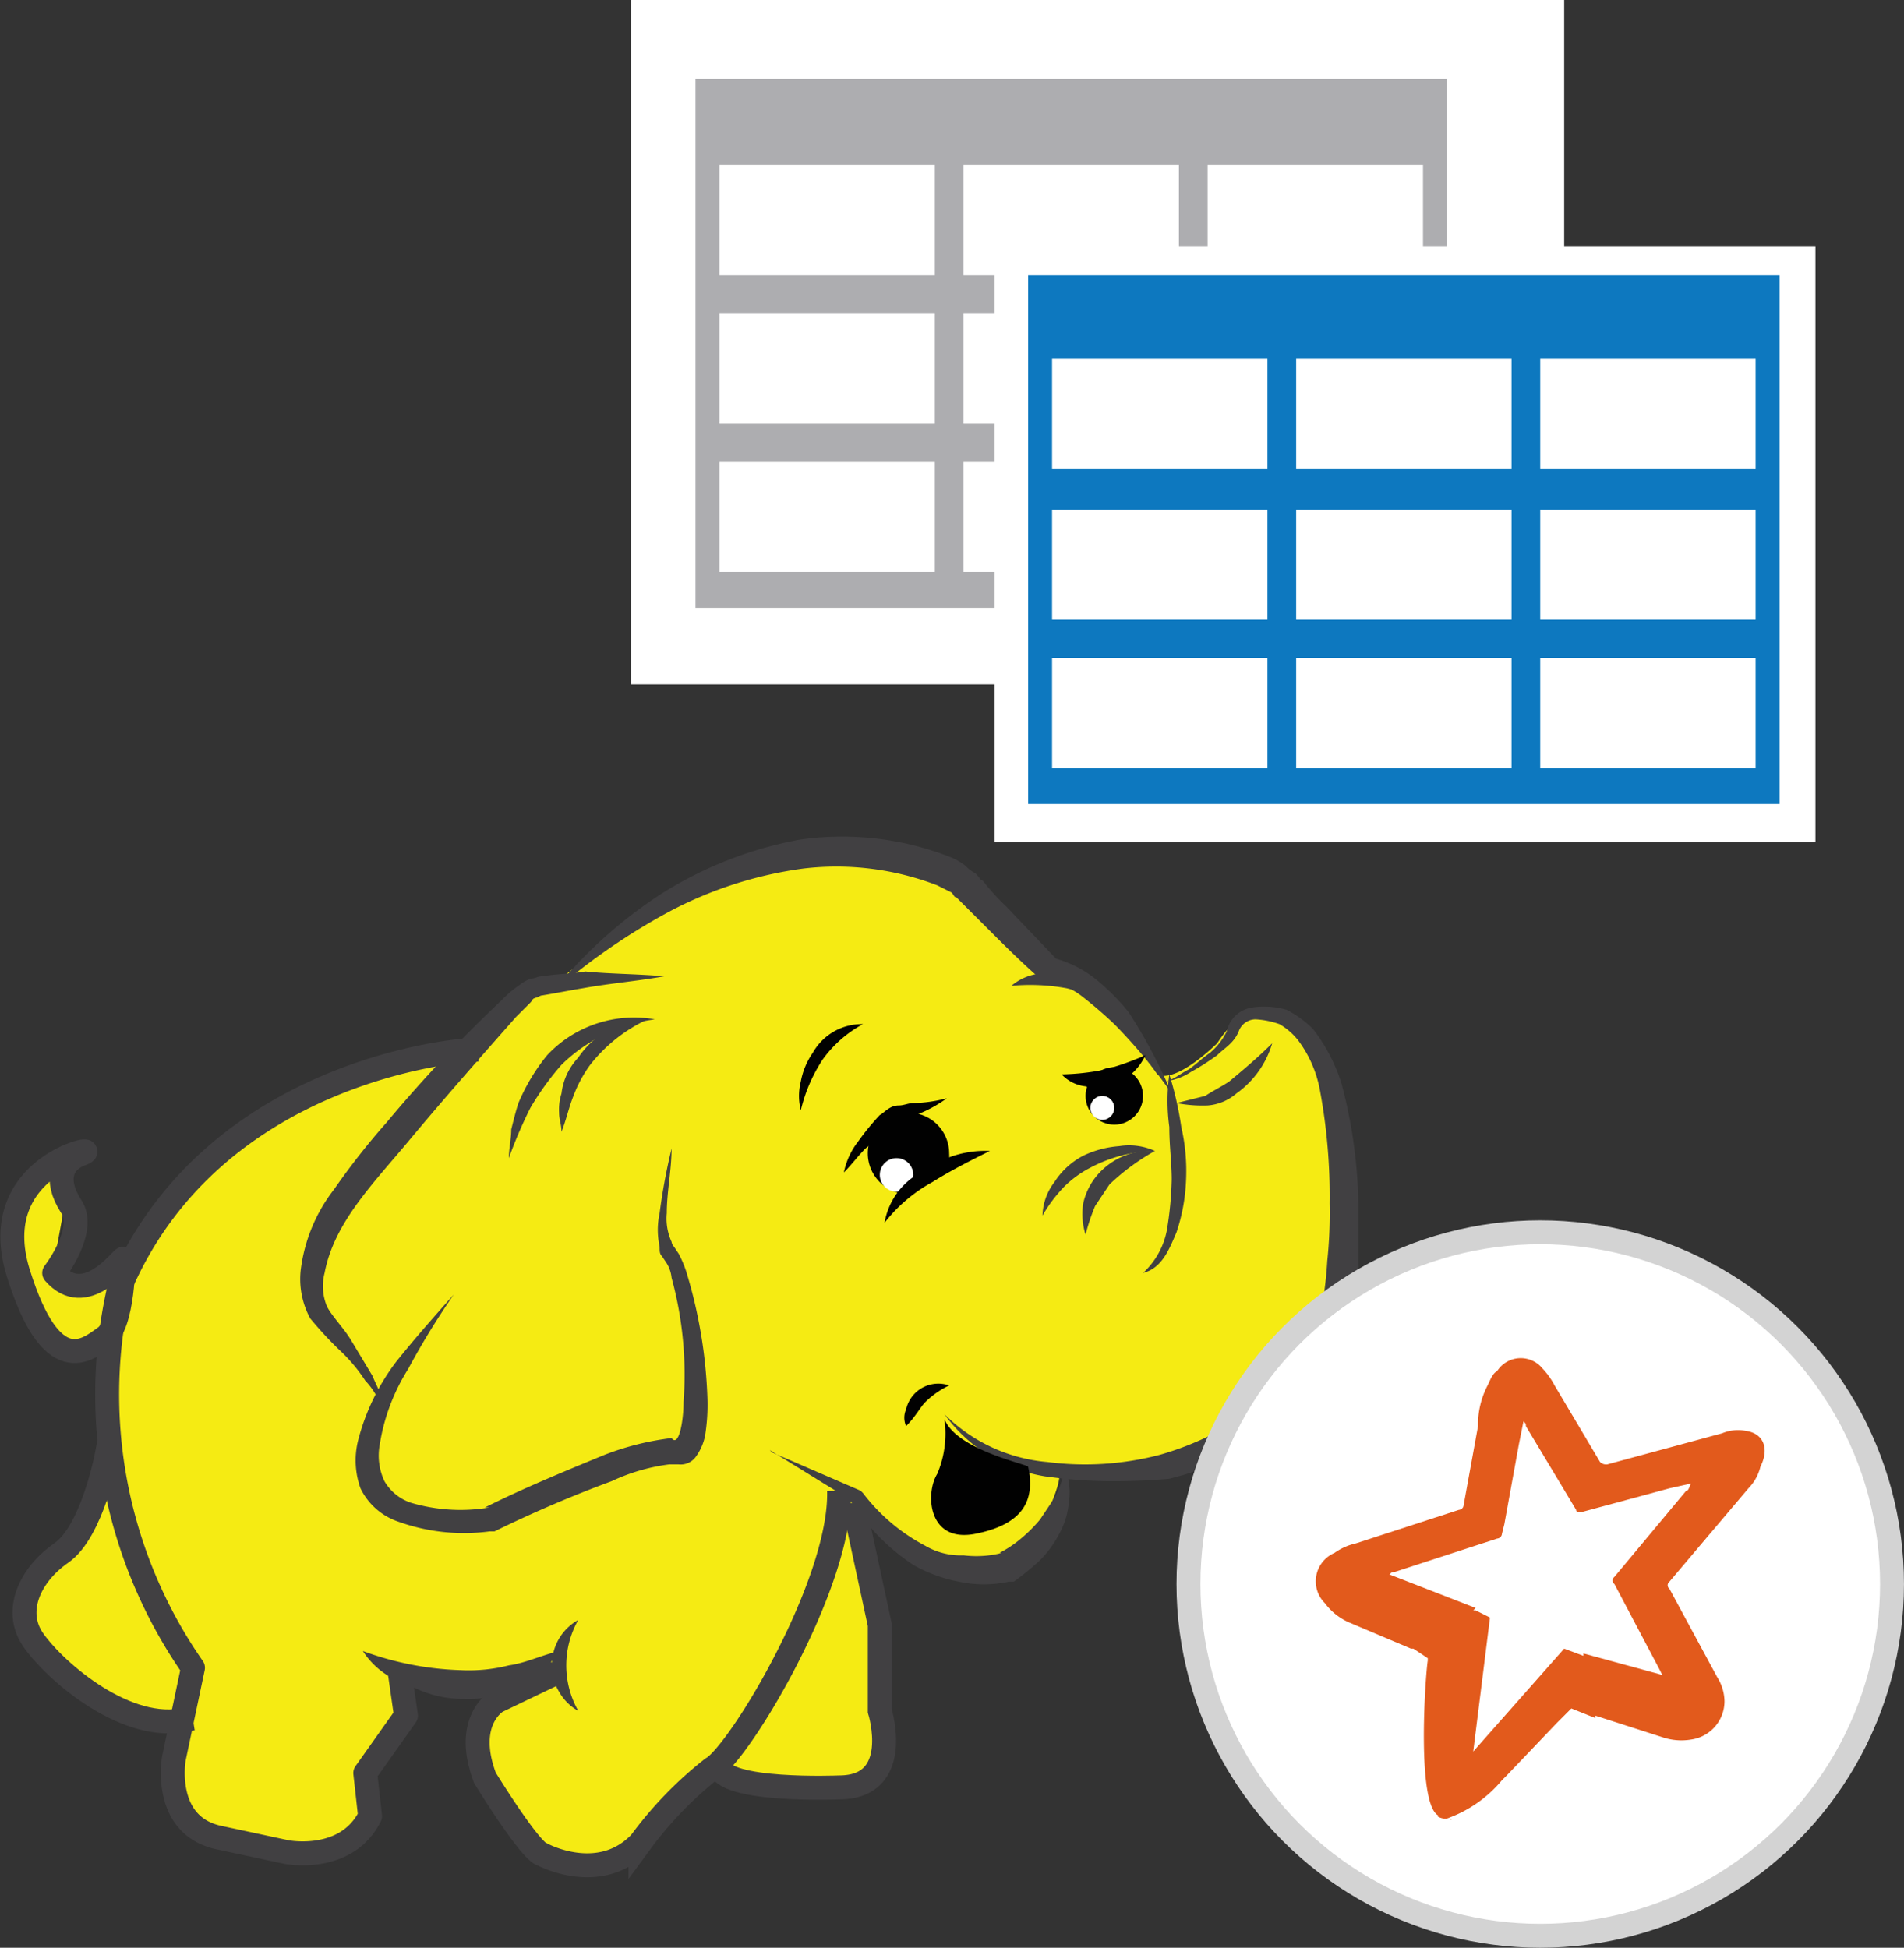 <svg xmlns="http://www.w3.org/2000/svg" width="79.565" height="81.4" viewBox="0 0 79.565 81.4">
  <rect x="0" y="0" width="79.565" height="81.4" fill="#333333" stroke="none"/>
  <g id="Group_7237" data-name="Group 7237" transform="translate(-1555.839 -4526)">
    <path id="Path_7240" data-name="Path 7240" d="M26.1,49S14.6,50.3,11.8,59l-.7,8L9.8,69.4s-4,2.6,0,6.2c0,0,3.5,1.7,4.4,1.5,0,0-1.4,3.1,1.1,4.8,0,0,4.2,2,6.1,0l.6-.8L21.8,79l1.7-1.9L23.3,75s4.3,1.1,6.3,0c0,0-4.3,2.2-2.5,4.8s1.9,2.9,3.6,3.3c1.7.3,2.3-.6,3.2-1.6l2.9-2.4,1,.5s5.3.9,5.7-1.3l-.2-5.8-1-4.1s4.9,4,7.3,1.5c0,0,1.4-2.5,1.3-3.2,0,0,10.2.1,11.3-6.3,0,0,2-11.3-2.5-12.7,0,0-.9-1-2.2,1,0,0-1.7,1.7-2.5,1.3,0,0-2.7-4.1-5-4.2,0,0-2.6-3.8-4-4.1,0,0-7.3-2.8-14.9,3.5" transform="translate(1549.203 4520.9)" fill="#f5eb13"/>
    <path id="Path_7241" data-name="Path 7241" d="M30.2,46.2l-2.6,1.3-1.3,1.4-.3.6" transform="translate(1549.203 4520.9)" fill="#f5eb13"/>
    <path id="Path_7242" data-name="Path 7242" d="M9.3,53.5" transform="translate(1549.203 4520.9)" fill="none" stroke="#010101" stroke-miterlimit="10" stroke-width="0.25"/>
    <path id="Path_7243" data-name="Path 7243" d="M9.4,55.1l.1-1.7s-3.1,1-2.1,4.9h0s1.1,3.9,4.1,3.3l1.7-2.8-1.7-.5s-2,1.1-2.7.1" transform="translate(1549.203 4520.9)" fill="#f5eb13"/>
    <path id="Path_7244" data-name="Path 7244" d="M26.1,49s-10.6.7-14.5,10a19.99,19.99,0,0,0,3.1,15.8l-.8,3.8s-.5,2.8,1.9,3.3l2.8.6s2.5.5,3.5-1.5l-.2-1.8,1.7-2.4-.2-1.4" transform="translate(1549.203 4520.9)" fill="none" stroke="#414042" stroke-linecap="square" stroke-linejoin="round" stroke-miterlimit="10" stroke-width="1"/>
    <path id="Path_7245" data-name="Path 7245" d="M22.6,75" transform="translate(1549.203 4520.9)" fill="none" stroke="#010101" stroke-miterlimit="10" stroke-width="1"/>
    <path id="Path_7246" data-name="Path 7246" d="M29.9,75l-2.5,1.2s-1.4.8-.5,3.2c0,0,1.9,3.1,2.4,3.2,0,0,2.4,1.3,4.1-.5a15.979,15.979,0,0,1,3-3.1c1.1-.6,5.4-7.7,5.3-11.6" transform="translate(1549.203 4520.9)" fill="none" stroke="#414042" stroke-miterlimit="10" stroke-width="1"/>
    <path id="Path_7247" data-name="Path 7247" d="M42.3,67.9,43.4,73v3.6s1,3.2-1.7,3.2c0,0-4.9.2-5-.9" transform="translate(1549.203 4520.9)" fill="none" stroke="#414042" stroke-miterlimit="10" stroke-width="1"/>
    <path id="Path_7248" data-name="Path 7248" d="M38.9,65.8l3.7,1.6h0l.1.1a7.84,7.84,0,0,0,2.6,2.2,2.934,2.934,0,0,0,1.6.4,4.329,4.329,0,0,0,1.6-.1h-.1a4.7,4.7,0,0,0,.9-.6,6.034,6.034,0,0,0,.8-.8l.6-.9a3.582,3.582,0,0,0,.4-1.1h.1a2.879,2.879,0,0,1,.1,1.3,3.259,3.259,0,0,1-.4,1.3,4.44,4.44,0,0,1-.8,1.1,10.627,10.627,0,0,1-1.1.9h-.2a4.956,4.956,0,0,1-2.1,0,6.191,6.191,0,0,1-1.9-.7,9.023,9.023,0,0,1-2.7-2.8l.1.1-3.4-2.1Z" transform="translate(1549.203 4520.9)" fill="#414042"/>
    <path id="Path_7249" data-name="Path 7249" d="M46.1,64.2a6.917,6.917,0,0,0,4.3,2,12.33,12.33,0,0,0,4.7-.3,12.751,12.751,0,0,0,4.2-2.1,6.671,6.671,0,0,0,2.5-3.7,16.007,16.007,0,0,0,.3-2.3,19.269,19.269,0,0,0,.1-2.4,24.181,24.181,0,0,0-.4-4.7,4.972,4.972,0,0,0-.9-2.1,2.7,2.7,0,0,0-.8-.7,3.553,3.553,0,0,0-1-.2.752.752,0,0,0-.7.5c-.2.5-.6.7-.9,1a10.54,10.54,0,0,1-1.1.7,2.45,2.45,0,0,1-1.2.4c.4,0,.7-.3,1.1-.5.3-.2.6-.5.9-.7a2.757,2.757,0,0,0,.7-.9,1.281,1.281,0,0,1,1.1-1,3.437,3.437,0,0,1,1.4.1,4.44,4.44,0,0,1,1.1.8,7.242,7.242,0,0,1,1.2,2.3,20.8,20.8,0,0,1,.7,5v2.5a8.01,8.01,0,0,1-.3,2.6,8.093,8.093,0,0,1-3,4.3,13.67,13.67,0,0,1-4.6,2.1,26.232,26.232,0,0,1-2.7.1,21.053,21.053,0,0,1-2.5-.2A6.483,6.483,0,0,1,46.1,64.2Z" transform="translate(1549.203 4520.9)" fill="#414042"/>
    <path id="Path_7250" data-name="Path 7250" d="M55.6,50.8a21.722,21.722,0,0,0-2.4-2.9,17.411,17.411,0,0,0-1.4-1.2,3.168,3.168,0,0,0-1.5-.6h-.1l-.1-.1c-.8-.7-1.5-1.4-2.2-2.1l-1.1-1.1-.2-.2c-.1,0-.1-.1-.2-.2l-.6-.3a11.737,11.737,0,0,0-5.6-.7,16.674,16.674,0,0,0-5.6,1.8,26.867,26.867,0,0,0-4.9,3.4,19.452,19.452,0,0,1,4.5-4.1A16.4,16.4,0,0,1,40,40.2a12.335,12.335,0,0,1,6.3.7,2.506,2.506,0,0,1,.7.4,1.38,1.38,0,0,0,.4.3c.2.2.2.3.3.3a9.958,9.958,0,0,0,1,1.1l2.1,2.2-.3-.1a4.751,4.751,0,0,1,1.9.9,9.266,9.266,0,0,1,1.4,1.4A22.11,22.11,0,0,1,55.6,50.8Z" transform="translate(1549.203 4520.9)" fill="#414042"/>
    <path id="Path_7251" data-name="Path 7251" d="M34.4,45.9c-1.1.2-2.3.3-3.4.5-.6.1-1.1.2-1.7.3-.1,0-.2.1-.3.1s-.1.1-.2.2l-.6.6c-1.5,1.7-3,3.4-4.5,5.2s-3.1,3.4-3.5,5.5a2.2,2.2,0,0,0,.1,1.4c.2.4.7.9,1,1.4l.9,1.5c.2.5.6,1.1.4,1.7a1.884,1.884,0,0,0-.2-.8,3.039,3.039,0,0,0-.5-.7,6.885,6.885,0,0,0-1.1-1.3,15.38,15.38,0,0,1-1.2-1.3,3.444,3.444,0,0,1-.4-2,6.861,6.861,0,0,1,1.4-3.4A30.127,30.127,0,0,1,22.8,52a57.886,57.886,0,0,1,4.8-5.1,4.349,4.349,0,0,1,.7-.6,2.186,2.186,0,0,1,.5-.3c.2,0,.3-.1.5-.1.6-.1,1.2-.1,1.8-.2C32,45.8,33.2,45.8,34.4,45.9Z" transform="translate(1549.203 4520.9)" fill="#414042"/>
    <path id="Path_7252" data-name="Path 7252" d="M25.6,59.2a32.069,32.069,0,0,0-1.9,3.1,8.392,8.392,0,0,0-1.2,3.2,2.514,2.514,0,0,0,.2,1.5,2.012,2.012,0,0,0,1.1.9,7.305,7.305,0,0,0,3.3.2h-.2c1.6-.8,3.3-1.5,5-2.2a11.477,11.477,0,0,1,2.8-.7c.3.4.5-.7.5-1.5a15.342,15.342,0,0,0-.5-5.2,1.421,1.421,0,0,0-.2-.6l-.2-.3c-.1-.1-.1-.2-.1-.4a3.3,3.3,0,0,1,0-1.4,25.578,25.578,0,0,1,.5-2.7c0,.9-.2,1.8-.2,2.7a2.345,2.345,0,0,0,.2,1.2.349.349,0,0,0,.1.2l.2.3a4.875,4.875,0,0,1,.3.7,20.346,20.346,0,0,1,.9,5.4,8.084,8.084,0,0,1-.1,1.5,2.263,2.263,0,0,1-.4.9.779.779,0,0,1-.7.3h-.4a8.039,8.039,0,0,0-2.4.7,51.562,51.562,0,0,0-4.9,2.1h-.2a8.129,8.129,0,0,1-3.8-.4,2.73,2.73,0,0,1-1.6-1.4,3.456,3.456,0,0,1-.1-2A9.223,9.223,0,0,1,23.2,62C24,61,24.8,60.1,25.6,59.2Z" transform="translate(1549.203 4520.9)" fill="#414042"/>
    <path id="Path_7253" data-name="Path 7253" d="M11.1,65.9s-.6,3.2-1.9,4.1-2,2.4-1.2,3.6,3.7,3.8,6.2,3.4" transform="translate(1549.203 4520.9)" fill="none" stroke="#414042" stroke-linecap="square" stroke-linejoin="round" stroke-miterlimit="10" stroke-width="1"/>
    <path id="Path_7254" data-name="Path 7254" d="M21.8,74.1a12.906,12.906,0,0,0,4.1.8,6.8,6.8,0,0,0,2-.2c.7-.1,1.3-.4,2.1-.6a4.125,4.125,0,0,1-1.7,1.5,4.558,4.558,0,0,1-2.3.5,4.645,4.645,0,0,1-2.3-.6A3.306,3.306,0,0,1,21.8,74.1Z" transform="translate(1549.203 4520.9)" fill="#414042"/>
    <path id="Path_7255" data-name="Path 7255" d="M30.8,72.8a3.86,3.86,0,0,0,0,3.8,2.047,2.047,0,0,1-.8-.8,2.016,2.016,0,0,1-.3-1.1A2.144,2.144,0,0,1,30.8,72.8Z" transform="translate(1549.203 4520.9)" fill="#414042"/>
    <path id="Path_7256" data-name="Path 7256" d="M34,47.7a6.861,6.861,0,0,0-3.9,1.9,11.8,11.8,0,0,0-1.3,1.8,18.945,18.945,0,0,0-.9,2.1c0-.4.1-.8.1-1.2.1-.4.2-.8.3-1.1a8.175,8.175,0,0,1,1.2-2A4.978,4.978,0,0,1,34,47.7Z" transform="translate(1549.203 4520.9)" fill="#414042"/>
    <path id="Path_7257" data-name="Path 7257" d="M33.7,47.7a6.544,6.544,0,0,0-2.4,1.9,5.388,5.388,0,0,0-.7,1.3c-.2.5-.3,1-.5,1.5,0-.3-.1-.5-.1-.8a2.2,2.2,0,0,1,.1-.8,2.628,2.628,0,0,1,.7-1.5A3.619,3.619,0,0,1,33.7,47.7Z" transform="translate(1549.203 4520.9)" fill="#414042"/>
    <path id="Path_7258" data-name="Path 7258" d="M42.7,47.9A4.978,4.978,0,0,0,41,49.4a6.667,6.667,0,0,0-.9,2.1,2.438,2.438,0,0,1,0-1.2,3.08,3.08,0,0,1,.5-1.2A2.351,2.351,0,0,1,42.7,47.9Z" transform="translate(1549.203 4520.9)" fill="#010101"/>
    <path id="Path_7259" data-name="Path 7259" d="M53.2,47.4a4.709,4.709,0,0,0-2-1,8.48,8.48,0,0,0-2.3-.1,2.22,2.22,0,0,1,1.1-.5,2.854,2.854,0,0,1,1.3,0A2.59,2.59,0,0,1,53.2,47.4Z" transform="translate(1549.203 4520.9)" fill="#414042"/>
    <path id="Path_7260" data-name="Path 7260" d="M11.8,57.7c-.1,0-1.6,2.1-2.9.6,0,0,1.4-1.8.7-2.8-.7-1.1-.4-1.9.5-2.2.9-.4-4.1.5-2.7,5S10.3,61.5,11,61C11.8,60.5,11.8,57.7,11.8,57.7Z" transform="translate(1549.203 4520.9)" fill="none" stroke="#414042" stroke-linecap="square" stroke-linejoin="round" stroke-miterlimit="10" stroke-width="1"/>
    <path id="Path_7261" data-name="Path 7261" d="M59.8,48.7a3.928,3.928,0,0,1-1.5,2.1,2.078,2.078,0,0,1-1.2.5,5.7,5.7,0,0,1-1.3-.1l1.2-.3c.3-.2.7-.4,1-.6C58.6,49.8,59.2,49.3,59.8,48.7Z" transform="translate(1549.203 4520.9)" fill="#414042"/>
    <path id="Path_7262" data-name="Path 7262" d="M55.5,50a14.191,14.191,0,0,1,.5,2.2,8.2,8.2,0,0,1,.2,2.2,7.8,7.8,0,0,1-.4,2.2c-.3.7-.6,1.5-1.4,1.7a3.247,3.247,0,0,0,1-1.8,14.919,14.919,0,0,0,.2-2.1c0-.7-.1-1.4-.1-2.2A8.1,8.1,0,0,1,55.5,50Z" transform="translate(1549.203 4520.9)" fill="#414042"/>
    <path id="Path_7263" data-name="Path 7263" d="M54.9,53.2A9.351,9.351,0,0,0,53,54.6l-.6.9a8.338,8.338,0,0,0-.4,1.2,2.879,2.879,0,0,1-.1-1.3,2.725,2.725,0,0,1,.6-1.2A2.913,2.913,0,0,1,54.9,53.2Z" transform="translate(1549.203 4520.9)" fill="#414042"/>
    <path id="Path_7264" data-name="Path 7264" d="M54.9,53.2a6.007,6.007,0,0,0-2.7.7,4.44,4.44,0,0,0-1.1.8,6.233,6.233,0,0,0-.9,1.2,2.389,2.389,0,0,1,.5-1.4,3.179,3.179,0,0,1,1.2-1.1,4.191,4.191,0,0,1,1.5-.4A2.622,2.622,0,0,1,54.9,53.2Z" transform="translate(1549.203 4520.9)" fill="#414042"/>
    <path id="Path_7265" data-name="Path 7265" d="M46.3,63a3.592,3.592,0,0,0-1,.7c-.2.2-.4.6-.8,1a.854.854,0,0,1,0-.7,1.382,1.382,0,0,1,1.8-1Z" transform="translate(1549.203 4520.9)" fill="#010101"/>
    <path id="Path_7266" data-name="Path 7266" d="M46.1,64.4a4.3,4.3,0,0,1-.3,2.3c-.5.8-.4,2.9,1.6,2.5s2.5-1.4,2.2-2.8C49.6,66.3,46.6,65.7,46.1,64.4Z" transform="translate(1549.203 4520.9)" fill="#010101"/>
    <path id="Path_7267" data-name="Path 7267" d="M46,53.9h.2a1.268,1.268,0,0,0,.1-.6A1.7,1.7,0,1,0,44.6,55,1.41,1.41,0,0,1,46,53.9Z" transform="translate(1549.203 4520.9)" fill="#010101"/>
    <circle id="Ellipse_2312" data-name="Ellipse 2312" cx="0.7" cy="0.7" r="0.7" transform="translate(1592.604 4574.4)" fill="#fff"/>
    <path id="Path_7268" data-name="Path 7268" d="M48,53.2c-.8.4-1.6.8-2.4,1.3a6.48,6.48,0,0,0-2,1.7A2.971,2.971,0,0,1,45.3,54,4.3,4.3,0,0,1,48,53.2Z" transform="translate(1549.203 4520.9)" fill="#010101"/>
    <path id="Path_7269" data-name="Path 7269" d="M46.2,51a5.388,5.388,0,0,1-1.3.7,1.445,1.445,0,0,1-.7.2.536.536,0,0,0-.4.3,9.016,9.016,0,0,1-1,.9c-.3.3-.6.7-.9,1a3.1,3.1,0,0,1,.6-1.3,10.627,10.627,0,0,1,.9-1.1c.2-.1.4-.4.8-.4.2,0,.4-.1.6-.1A5.9,5.9,0,0,0,46.2,51Z" transform="translate(1549.203 4520.9)" fill="#010101"/>
    <circle id="Ellipse_2313" data-name="Ellipse 2313" cx="1.2" cy="1.2" r="1.2" transform="translate(1601.203 4570.601)" fill="#010101"/>
    <circle id="Ellipse_2314" data-name="Ellipse 2314" cx="0.5" cy="0.5" r="0.5" transform="translate(1601.403 4571.801)" fill="#fff"/>
    <path id="Path_7270" data-name="Path 7270" d="M51,50a9.908,9.908,0,0,0,1.8-.2,11.5,11.5,0,0,0,1.7-.6,2.407,2.407,0,0,1-.6.8,2.622,2.622,0,0,1-.9.5,1.7,1.7,0,0,1-1,0A1.6,1.6,0,0,1,51,50Z" transform="translate(1549.203 4520.9)" fill="#010101"/>
    <rect id="Rectangle_7669" data-name="Rectangle 7669" width="39" height="28.6" transform="translate(1582.203 4526)" fill="#fff"/>
    <rect id="Rectangle_7670" data-name="Rectangle 7670" width="31.4" height="22.1" transform="translate(1584.903 4529.301)" fill="#adadb0"/>
    <rect id="Rectangle_7671" data-name="Rectangle 7671" width="9" height="4.6" transform="translate(1585.903 4532.9)" fill="#fff"/>
    <rect id="Rectangle_7672" data-name="Rectangle 7672" width="9" height="4.6" transform="translate(1585.903 4539.101)" fill="#fff"/>
    <rect id="Rectangle_7673" data-name="Rectangle 7673" width="9" height="4.6" transform="translate(1585.903 4545.301)" fill="#fff"/>
    <rect id="Rectangle_7674" data-name="Rectangle 7674" width="9" height="4.6" transform="translate(1596.104 4532.9)" fill="#fff"/>
    <rect id="Rectangle_7675" data-name="Rectangle 7675" width="9" height="4.6" transform="translate(1596.104 4539.101)" fill="#fff"/>
    <rect id="Rectangle_7676" data-name="Rectangle 7676" width="9" height="4.6" transform="translate(1596.104 4545.301)" fill="#fff"/>
    <rect id="Rectangle_7677" data-name="Rectangle 7677" width="9" height="4.6" transform="translate(1606.303 4532.9)" fill="#fff"/>
    <rect id="Rectangle_7678" data-name="Rectangle 7678" width="9" height="4.6" transform="translate(1606.303 4539.101)" fill="#fff"/>
    <rect id="Rectangle_7679" data-name="Rectangle 7679" width="9" height="4.6" transform="translate(1606.303 4545.301)" fill="#fff"/>
    <rect id="Rectangle_7680" data-name="Rectangle 7680" width="34.3" height="24.9" transform="translate(1597.403 4536.301)" fill="#fff"/>
    <rect id="Rectangle_7681" data-name="Rectangle 7681" width="31.4" height="22.1" transform="translate(1598.803 4537.5)" fill="#0d78bf"/>
    <rect id="Rectangle_7682" data-name="Rectangle 7682" width="9" height="4.6" transform="translate(1599.803 4541)" fill="#fff"/>
    <rect id="Rectangle_7683" data-name="Rectangle 7683" width="9" height="4.6" transform="translate(1599.803 4547.301)" fill="#fff"/>
    <rect id="Rectangle_7684" data-name="Rectangle 7684" width="9" height="4.6" transform="translate(1599.803 4553.5)" fill="#fff"/>
    <rect id="Rectangle_7685" data-name="Rectangle 7685" width="9" height="4.6" transform="translate(1610.003 4541)" fill="#fff"/>
    <rect id="Rectangle_7686" data-name="Rectangle 7686" width="9" height="4.6" transform="translate(1610.003 4547.301)" fill="#fff"/>
    <rect id="Rectangle_7687" data-name="Rectangle 7687" width="9" height="4.6" transform="translate(1610.003 4553.5)" fill="#fff"/>
    <rect id="Rectangle_7688" data-name="Rectangle 7688" width="9" height="4.6" transform="translate(1620.203 4541)" fill="#fff"/>
    <rect id="Rectangle_7689" data-name="Rectangle 7689" width="9" height="4.6" transform="translate(1620.203 4547.301)" fill="#fff"/>
    <rect id="Rectangle_7690" data-name="Rectangle 7690" width="9" height="4.6" transform="translate(1620.203 4553.5)" fill="#fff"/>
    <circle id="Ellipse_2315" data-name="Ellipse 2315" cx="14.7" cy="14.7" r="14.7" transform="translate(1605.503 4577.5)" fill="#fff" stroke="#d3d3d3" stroke-miterlimit="10" stroke-width="1"/>
    <path id="Path_7271" data-name="Path 7271" d="M79.6,64.9a1.729,1.729,0,0,0-1,.1l-4.8,1.3a.367.367,0,0,1-.3-.1L71.6,63a3.039,3.039,0,0,0-.5-.7,1.17,1.17,0,0,0-1.9.1c-.2.1-.3.4-.4.6a3.533,3.533,0,0,0-.4,1.7L67.8,68a.215.215,0,0,1-.2.2l-4.3,1.4a2.471,2.471,0,0,0-.9.4,1.291,1.291,0,0,0-.4,2.1,2.539,2.539,0,0,0,1,.8L65.6,74h.1l.6.4v.1c-.1.6-.5,6.2.5,6.5h-.1a.584.584,0,0,0,.4.1c.3.1.2,0,0,0a5.277,5.277,0,0,0,2.3-1.6l.2-.2,2.1-2.2.6-.6,1,.4v-.1l2.8.9a2.462,2.462,0,0,0,1.2.1,1.617,1.617,0,0,0,1.4-1.6,1.929,1.929,0,0,0-.3-1l-2-3.7a.188.188,0,0,1,0-.3l3.3-3.9a1.934,1.934,0,0,0,.5-.9C80.6,65.6,80.3,65,79.6,64.9Zm-2.5,2.5-3,3.6a.188.188,0,0,0,0,.3L76,74.9l.1.2-3.3-.9v.1l.1.4-.1-.4L72,74l-3.8,4.3.7-5.6-.6-.3h-.1l.1-.1-3.6-1.4c.1-.1.1-.1.2-.1l4.3-1.4a.215.215,0,0,0,.2-.2l.1-.4.6-3.3.2-1c.1.1.1.1.1.2l2.1,3.5c0,.1.1.1.2.1l3.7-1,.9-.2C77.2,67.3,77.2,67.4,77.1,67.4Z" transform="translate(1549.203 4520.9)" fill="#e25a1c"/>
  </g>
</svg>
